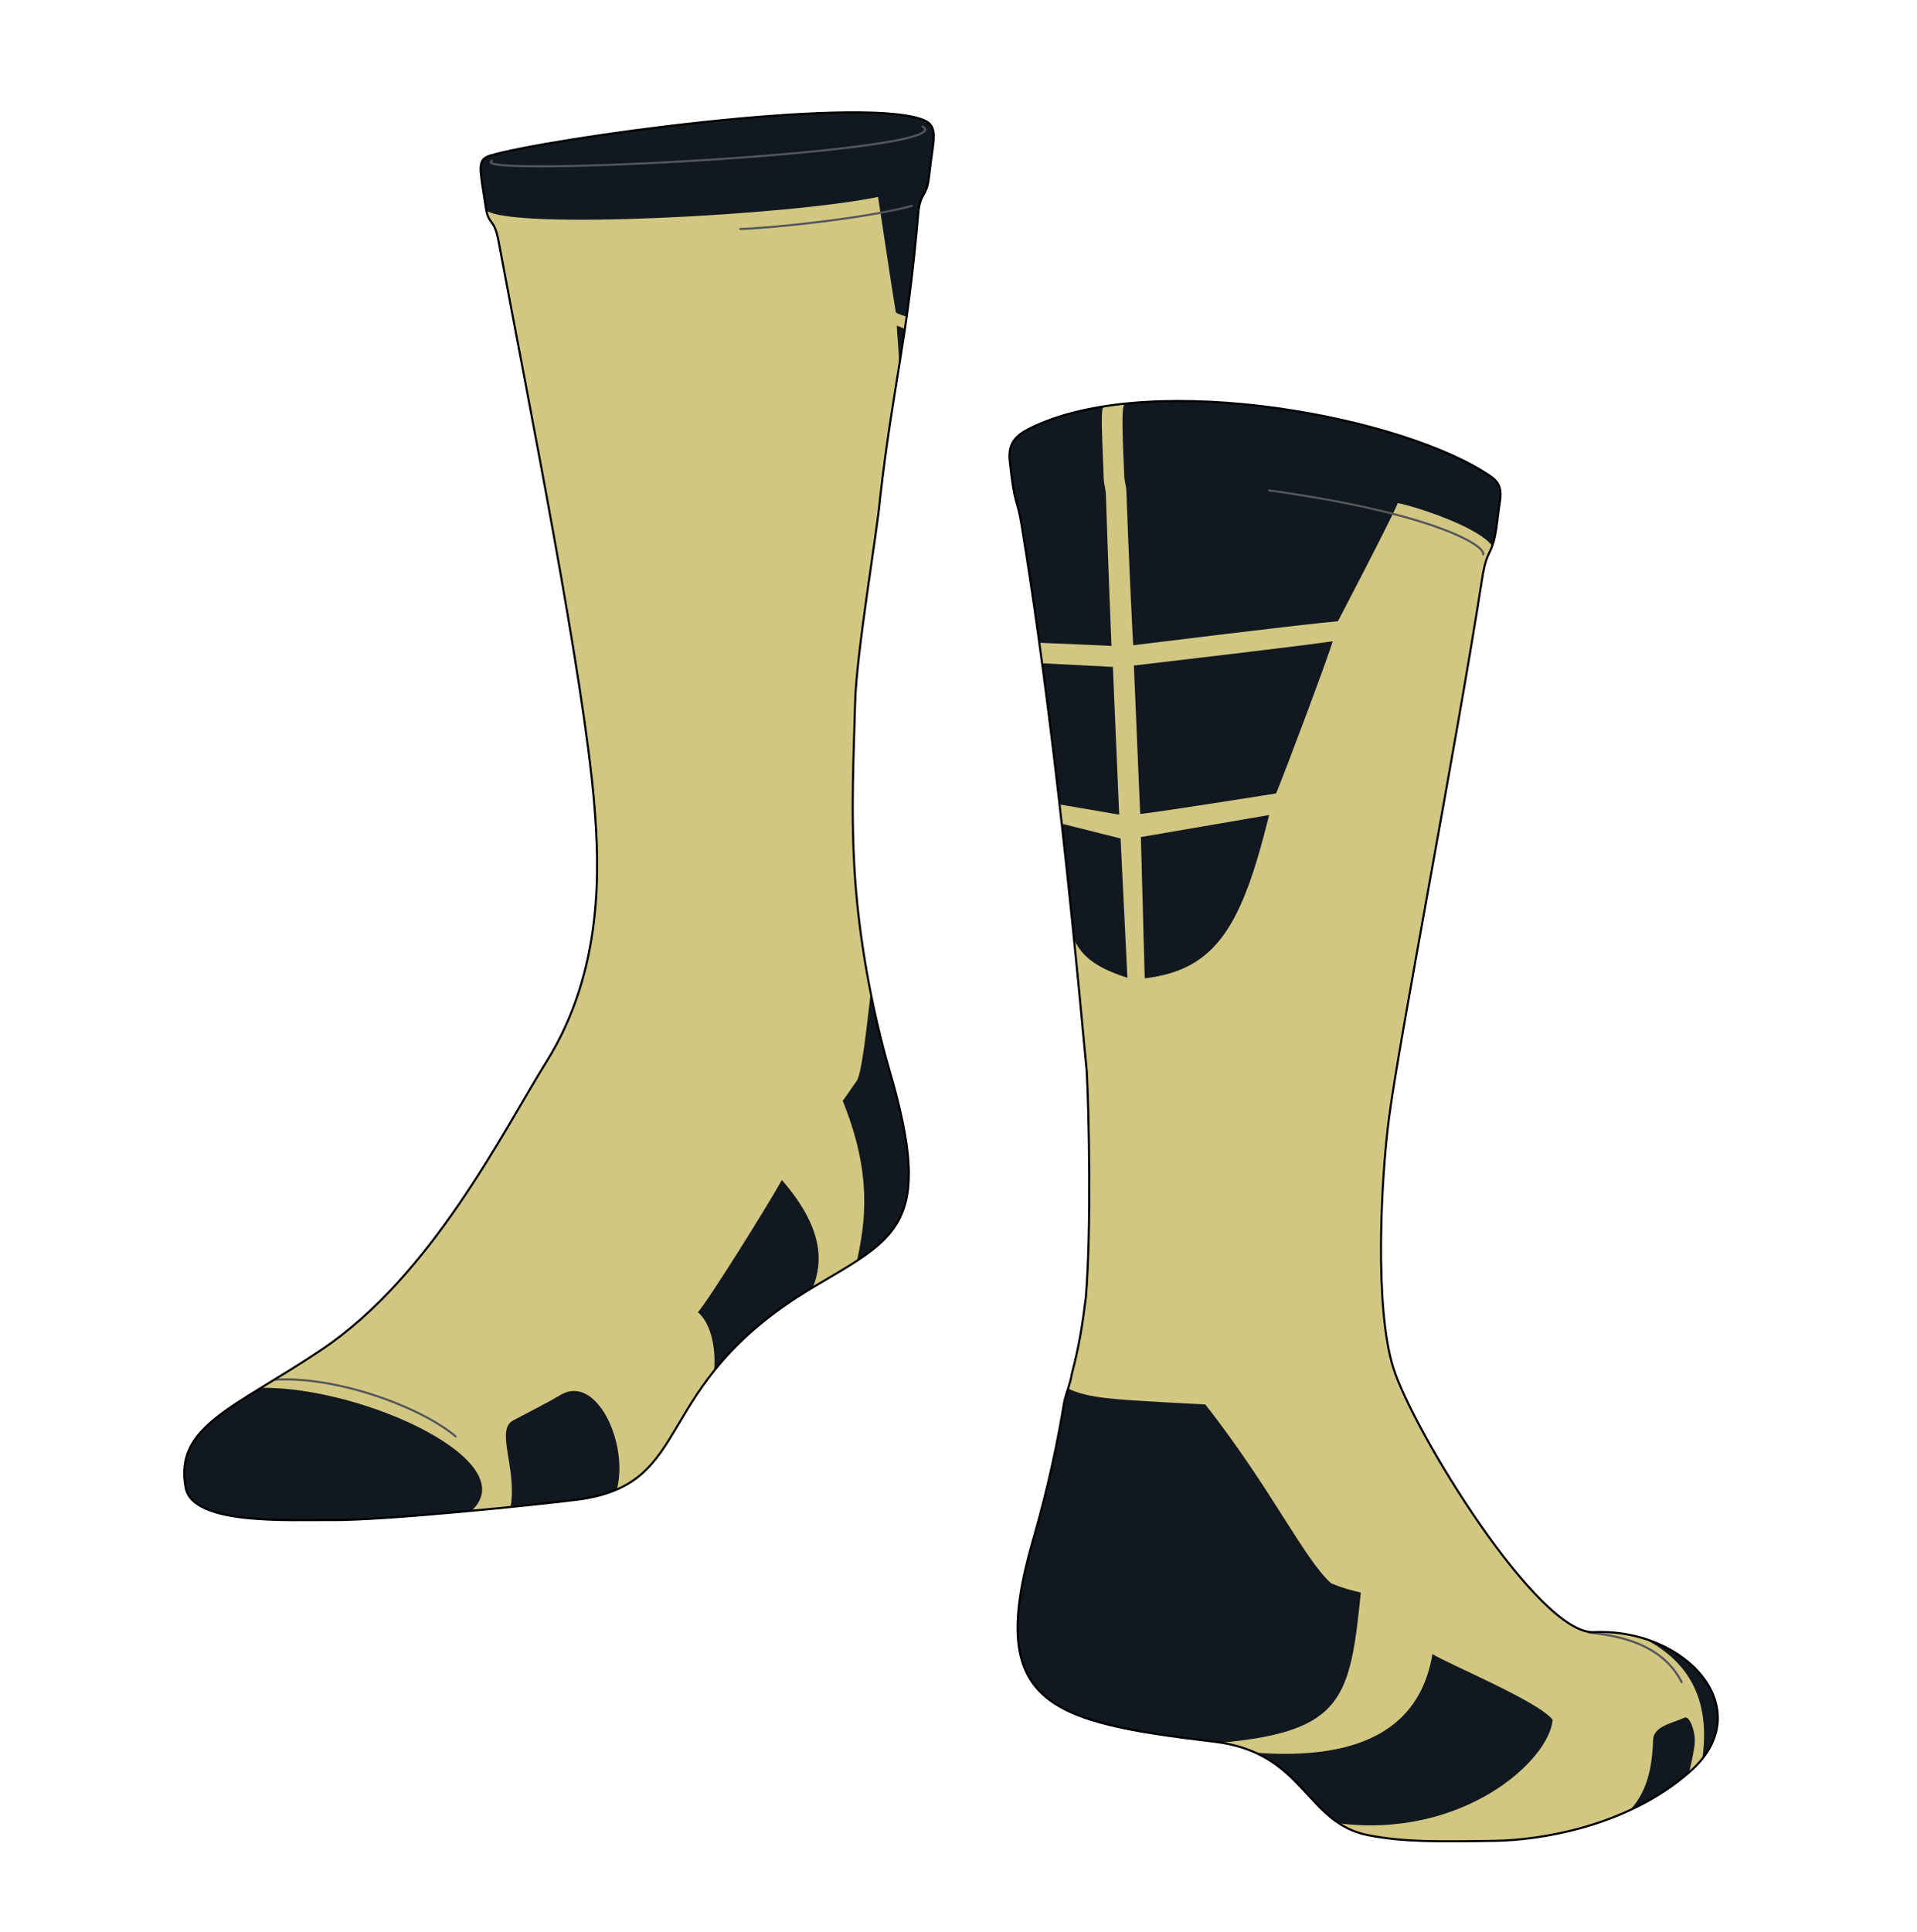 <?xml version="1.0" encoding="UTF-8" standalone="no"?>
<svg
   xmlns:dc="http://purl.org/dc/elements/1.1/"
   xmlns:cc="http://creativecommons.org/ns#"
   xmlns:rdf="http://www.w3.org/1999/02/22-rdf-syntax-ns#"
   xmlns:svg="http://www.w3.org/2000/svg"
   xmlns="http://www.w3.org/2000/svg"
   viewBox="0 0 1216.829 1225.915"
   height="1149.295"
   width="1140.777"
   xml:space="preserve"
   id="svg10"
   version="1.1"><defs
     id="defs14"><clipPath
       id="clipPath26"
       clipPathUnits="userSpaceOnUse"><path
         id="path24"
         d="M 0,919.436 H 912.622 V 0 H 0 Z" /></clipPath></defs><g
     transform="matrix(1.333,0,0,-1.333,0,1225.915)"
     id="g18"><g
       id="g20"><g
         clip-path="url(#clipPath26)"
         id="g22"><g
           transform="translate(386.779,306.586)"
           id="g28"><path
             id="path30"
             style="fill:#d2c782;fill-opacity:1;fill-rule:nonzero;stroke:none" class="color0"
             d="m 0,0 c 40.114,23.953 58.419,29.493 36.866,103.223 -9.031,30.893 -14.562,64.452 -16.448,91.311 -2.269,32.328 -0.55,60.799 0,83.941 0.567,23.82 10.717,82.497 11.909,97.55 6.24,54.447 12.894,74.261 18.151,135.55 0.85,9.925 4.061,7.609 5.105,17.298 1.984,18.433 5.253,24.454 -3.687,27.508 -32.384,11.059 -178.018,-9.287 -205.241,-17.369 -6.513,-1.935 -4.892,-6.168 -2.127,-24.459 1.429,-9.445 3.901,-4.396 6.169,-16.589 14.525,-78.063 40.41,-206.446 45.515,-267.698 2.499,-30.002 4.537,-78.834 -22.687,-122.505 -20.895,-33.519 -54.679,-102.003 -107.193,-137.252 -41.402,-27.791 -70.327,-36.298 -64.655,-65.791 3.461,-17.996 49.975,-15.07 69.193,-15.314 25.047,-0.316 98.684,7.375 116.834,9.642 C -54.305,-93.706 -78.834,-47.073 0,0" /></g><g
           transform="translate(651.573,45.948)"
           id="g32"><path
             id="path34"
             style="fill:#d2c782;fill-opacity:1;fill-rule:nonzero;stroke:none" class="color0"
             d="m 0,0 c 17.208,-3.333 33.584,-3.052 59.917,-2.67 22.87,0.331 63.872,7.118 93.246,32.946 33.415,29.391 -1.781,68.442 -45.797,66.406 -26.49,-1.226 -85.971,95.798 -95.408,125.686 -9.16,29.004 -5.887,90.512 -2.036,119.58 5.09,38.418 31.804,176.061 44.269,256.206 2.666,17.141 5.238,8.433 7.634,30.786 0.764,7.124 3.289,13.115 -3.308,17.81 -21.488,15.29 -73.131,31.132 -123.488,34.957 -39.5,3 -74.333,-0.667 -93.791,-10.787 -8.075,-4.199 -12.975,-7.251 -11.958,-16.792 2.409,-22.567 3.303,-16.303 5.598,-30.276 11.194,-68.186 20.901,-150.243 31.04,-260.025 1.018,-18.827 2.289,-74.546 -0.42,-107.857 -1.616,-12.993 -3.143,-22.916 -6.704,-36.401 -0.718,-4.996 -3.018,-9.566 -3.817,-14.503 -4.614,-28.412 -10.848,-51.287 -14.756,-64.879 -22.391,-77.853 7.377,-86.249 86.505,-95.662 C -30.2,39.401 -30.138,5.837 0,0" /></g><g
           transform="translate(423.641,409.808)"
           id="g36"><path
             id="path38"
             style="fill:#111820;fill-opacity:1;fill-rule:nonzero;stroke:none" class="color3"
             d="m 0,0 c 17.249,-58.985 8.979,-74.324 -15.559,-90.365 4.046,18.726 7.316,41.288 -6.792,76.157 2.442,3.316 4.578,6.548 6.691,9.526 2.621,3.696 5.288,31.03 6.621,41.696 C -7.764,31.921 -1.461,5.001 0,0" /></g><g
           transform="translate(372.318,357.909)"
           id="g40"><path
             id="path42"
             style="fill:#111820;fill-opacity:1;fill-rule:nonzero;stroke:none" class="color3"
             d="m 0,0 c 19.716,-22.73 19.74,-38.89 14.715,-51.171 -0.084,-0.051 -0.169,-0.101 -0.254,-0.152 -2.829,-1.69 -5.532,-3.379 -8.101,-5.069 -0.523,-0.337 -1.03,-0.674 -1.537,-1.021 -2.018,-1.343 -3.953,-2.687 -5.811,-4.03 -0.583,-0.413 -1.158,-0.835 -1.723,-1.258 -2.281,-1.673 -4.435,-3.354 -6.488,-5.018 -0.481,-0.388 -0.953,-0.768 -1.419,-1.157 -1.334,-1.106 -2.618,-2.213 -3.861,-3.303 -0.387,-0.346 -0.768,-0.684 -1.148,-1.03 -0.397,-0.355 -0.794,-0.71 -1.183,-1.072 -1.95,-1.801 -3.793,-3.582 -5.532,-5.348 -0.338,-0.338 -0.668,-0.676 -0.988,-1.014 -1.766,-1.833 -3.43,-3.657 -5.001,-5.456 -0.558,-0.633 -1.098,-1.275 -1.63,-1.909 -0.338,-0.397 -0.667,-0.795 -0.988,-1.182 -0.237,-0.287 -0.482,-0.584 -0.71,-0.879 -0.211,-0.253 -0.422,-0.516 -0.625,-0.769 0.921,9.402 -0.988,22.131 -7.703,27.883 C -35.309,-57.844 -6.809,-12.332 0,0" /></g><g
           transform="translate(378.678,301.518)"
           id="g44"><path
             id="path46"
             style="fill:#111820;fill-opacity:1;fill-rule:nonzero;stroke:none" class="color3"
             d="M 0,0 C -0.515,-0.338 -1.03,-0.675 -1.537,-1.022 -1.03,-0.675 -0.523,-0.338 0,0" /></g><g
           transform="translate(371.33,296.466)"
           id="g48"><path
             id="path50"
             style="fill:#111820;fill-opacity:1;fill-rule:nonzero;stroke:none" class="color3"
             d="M 0,0 C -0.583,-0.413 -1.157,-0.835 -1.723,-1.258 -1.157,-0.835 -0.583,-0.413 0,0" /></g><g
           transform="translate(363.119,290.19)"
           id="g52"><path
             id="path54"
             style="fill:#111820;fill-opacity:1;fill-rule:nonzero;stroke:none" class="color3"
             d="M 0,0 C -0.48,-0.389 -0.953,-0.777 -1.419,-1.157 -0.953,-0.769 -0.48,-0.389 0,0" /></g><g
           transform="translate(266.841,255.524)"
           id="g56"><path
             id="path58"
             style="fill:#111820;fill-opacity:1;fill-rule:nonzero;stroke:none" class="color3"
             d="m 0,0 c 17.037,10.321 32.647,-22.891 26.896,-44.98 -5.247,-2.281 -11.514,-3.945 -19.251,-4.916 -5.846,-0.735 -17.46,-2.027 -31.356,-3.429 3.202,18.236 -7.349,36.693 1.191,41.212 C -12.949,-7.045 -5.169,-3.134 0,0" /></g><g
           transform="translate(124.325,258.971)"
           id="g60"><path
             id="path62" 
             style="fill:#111820;fill-opacity:1;fill-rule:nonzero;stroke:none" class="color3"
             d="m 0,0 c 48.705,0.532 125.724,-35.055 100.188,-58.588 -1.553,-0.143 -3.124,-0.287 -4.695,-0.439 -0.643,-0.051 -1.293,-0.11 -1.935,-0.177 -0.49,-0.034 -0.988,-0.085 -1.478,-0.128 -0.769,-0.067 -1.538,-0.135 -2.307,-0.211 -1.95,-0.169 -3.893,-0.337 -5.836,-0.506 -0.777,-0.068 -1.546,-0.127 -2.315,-0.195 -2.576,-0.219 -5.135,-0.422 -7.661,-0.624 -0.473,-0.043 -0.938,-0.077 -1.41,-0.111 -0.237,-0.025 -0.481,-0.042 -0.719,-0.058 -0.54,-0.042 -1.081,-0.085 -1.613,-0.127 -1.91,-0.144 -3.792,-0.279 -5.635,-0.414 -0.683,-0.051 -1.351,-0.093 -2.017,-0.144 -2.121,-0.143 -4.199,-0.287 -6.209,-0.414 -0.693,-0.043 -1.377,-0.085 -2.062,-0.127 -0.793,-0.042 -1.578,-0.092 -2.347,-0.134 -0.195,-0.009 -0.39,-0.017 -0.583,-0.035 -1.285,-0.067 -2.535,-0.134 -3.751,-0.193 -0.312,-0.01 -0.625,-0.026 -0.937,-0.043 -0.888,-0.042 -1.757,-0.076 -2.594,-0.11 -0.287,-0.008 -0.574,-0.025 -0.853,-0.034 -0.473,-0.016 -0.946,-0.034 -1.402,-0.05 -0.625,-0.018 -1.242,-0.034 -1.841,-0.051 -0.87,-0.025 -1.706,-0.042 -2.518,-0.051 -1.494,-0.025 -2.88,-0.033 -4.147,-0.016 -19.217,0.245 -65.734,-2.687 -69.189,15.314 -0.549,2.847 -0.777,5.499 -0.693,7.991 0,0.186 0.009,0.371 0.026,0.558 0,0.066 0,0.126 0.009,0.193 0.008,0.229 0.024,0.456 0.042,0.685 0.025,0.261 0.042,0.523 0.075,0.777 0.017,0.168 0.034,0.337 0.06,0.507 0.025,0.219 0.051,0.447 0.093,0.667 0.05,0.347 0.109,0.693 0.177,1.038 0.237,1.268 0.566,2.492 0.988,3.684 0.068,0.219 0.152,0.439 0.237,0.659 0.168,0.456 0.354,0.912 0.557,1.359 0.043,0.111 0.093,0.22 0.152,0.33 0.11,0.253 0.228,0.506 0.355,0.751 0.059,0.136 0.127,0.271 0.203,0.398 0.313,0.616 0.65,1.216 1.013,1.807 0.381,0.642 0.803,1.284 1.259,1.909 0.144,0.204 0.296,0.415 0.448,0.618 0.304,0.413 0.616,0.818 0.954,1.223 0.161,0.203 0.329,0.407 0.507,0.61 0.507,0.607 1.048,1.207 1.613,1.806 0.187,0.196 0.381,0.389 0.575,0.592 0.211,0.228 0.439,0.448 0.668,0.676 0.371,0.362 0.75,0.726 1.14,1.09 0.211,0.194 0.422,0.387 0.641,0.583 0.642,0.582 1.309,1.156 2.002,1.739 0.465,0.381 0.93,0.77 1.411,1.149 0.034,0.035 0.068,0.068 0.11,0.093 1.175,0.92 2.407,1.85 3.691,2.787 0.795,0.574 1.614,1.149 2.449,1.733 0.279,0.193 0.566,0.387 0.845,0.582 0.566,0.397 1.141,0.786 1.732,1.166 C -8.709,-5.373 -4.52,-2.771 0,0" /></g><g
           transform="translate(208.261,198.922)"
           id="g64"><path
             id="path66"
             style="fill:#111820;fill-opacity:1;fill-rule:nonzero;stroke:none" class="color3"
             d="M 0,0 C -0.777,-0.068 -1.546,-0.127 -2.314,-0.195 -1.546,-0.127 -0.777,-0.068 0,0" /></g><g
           transform="translate(196.875,197.992)"
           id="g68"><path
             id="path70"
             style="fill:#111820;fill-opacity:1;fill-rule:nonzero;stroke:none" class="color3"
             d="M 0,0 C 0.473,0.033 0.937,0.067 1.41,0.11 0.937,0.067 0.473,0.033 0,0" /></g><g
           transform="translate(194.544,197.807)"
           id="g72"><path
             id="path74"
             style="fill:#111820;fill-opacity:1;fill-rule:nonzero;stroke:none" class="color3"
             d="M 0,0 C 0.532,0.042 1.073,0.085 1.613,0.127 1.073,0.085 0.54,0.042 0,0" /></g><g
           transform="translate(188.909,197.393)"
           id="g76"><path
             id="path78"
             style="fill:#111820;fill-opacity:1;fill-rule:nonzero;stroke:none" class="color3"
             d="M 0,0 C -0.684,-0.051 -1.351,-0.102 -2.018,-0.143 -1.351,-0.093 -0.684,-0.051 0,0" /></g><g
           transform="translate(180.683,196.835)"
           id="g80"><path
             id="path82"
             style="fill:#111820;fill-opacity:1;fill-rule:nonzero;stroke:none" class="color3"
             d="M 0,0 C 2.01,0.127 4.088,0.27 6.209,0.414 4.088,0.262 2.01,0.127 0,0" /></g><g
           transform="translate(176.274,196.573)"
           id="g84"><path
             id="path86"
             style="fill:#111820;fill-opacity:1;fill-rule:nonzero;stroke:none" class="color3"
             d="M 0,0 C 0.769,0.042 1.554,0.093 2.348,0.135 1.554,0.085 0.769,0.042 0,0" /></g><g
           transform="translate(175.69,196.539)"
           id="g88"><path
             id="path90"
             style="fill:#111820;fill-opacity:1;fill-rule:nonzero;stroke:none" class="color3"
             d="M 0,0 C -1.285,-0.067 -2.534,-0.135 -3.751,-0.193 -2.534,-0.135 -1.285,-0.067 0,0" /></g><g
           transform="translate(168.409,196.192)"
           id="g92"><path
             id="path94"
             style="fill:#111820;fill-opacity:1;fill-rule:nonzero;stroke:none" class="color3"
             d="M 0,0 C 0.837,0.034 1.706,0.068 2.594,0.11 1.706,0.068 0.845,0.034 0,0" /></g><g
           transform="translate(166.154,196.108)"
           id="g96"><path
             id="path98"
             style="fill:#111820;fill-opacity:1;fill-rule:nonzero;stroke:none" class="color3"
             d="M 0,0 C 0.456,0.017 0.929,0.034 1.402,0.051 0.929,0.034 0.465,0.017 0,0" /></g><g
           transform="translate(161.795,196.007)"
           id="g100"><path
             id="path102"
             style="fill:#111820;fill-opacity:1;fill-rule:nonzero;stroke:none" class="color3"
             d="M 0,0 C 0.812,0.009 1.647,0.025 2.518,0.051 1.647,0.025 0.803,0.009 0,0" /></g><g
           transform="translate(90.537,230.504)"
           id="g104"><path
             id="path106"
             style="fill:#111820;fill-opacity:1;fill-rule:nonzero;stroke:none" class="color3"
             d="M 0,0 C -0.126,-0.245 -0.245,-0.498 -0.354,-0.751 -0.245,-0.498 -0.126,-0.245 0,0" /></g><g
           transform="translate(88.248,223.721)"
           id="g108"><path
             id="path110"
             style="fill:#111820;fill-opacity:1;fill-rule:nonzero;stroke:none" class="color3"
             d="M 0,0 C -0.067,-0.345 -0.126,-0.691 -0.177,-1.038 -0.126,-0.691 -0.067,-0.337 0,0" /></g><g
           transform="translate(231.602,819.488)"
           id="g112"><path
             id="path114"
             style="fill:#111820;fill-opacity:1;fill-rule:nonzero;stroke:none" class="color3"
             d="m 0,0 c 12.5,-9.333 144,-2.333 186.5,6.417 1.25,-7.5 6.75,-45 8.5,-55 1.479,-1.021 3.834,-1.417 5.167,-2.084 2.667,15.5 5.175,46.352 5.333,48.334 1,12.5 4.569,8.143 5.5,18.5 1.333,14.833 5.294,24.69 -4,27.333 -17,4.833 -48.965,3.271 -79.166,0.833 -37.167,-3 -78.236,-8.973 -87.667,-10.666 -13,-2.334 -34,-6 -37,-7 -3,-1 -6.666,-2.167 -6,-7.334 C -2.167,14.167 -0.667,3.5 0,0" /></g><g
           transform="translate(427.102,764.655)"
           id="g116"><path
             id="path118"
             style="fill:#111820;fill-opacity:1;fill-rule:nonzero;stroke:none" class="color3"
             d="M 0,0 3.812,-1.562 C 2.812,-7.812 1.125,-18.625 1,-20 1.187,-13.625 -0.188,-2.125 0,0" /></g><g
           transform="translate(810.654,82.389)"
           id="g120"><path
             id="path122"
             style="fill:#111820;fill-opacity:1;fill-rule:nonzero;stroke:none" class="color3"
             d="M 0,0 C 1.832,14.273 3.252,41.584 -27.982,57.293 0.564,48.591 18.013,22.594 0,0" /></g><g
           transform="translate(802.197,101.929)"
           id="g124"><path
             id="path126"
             style="fill:#111820;fill-opacity:1;fill-rule:nonzero;stroke:none" class="color3"
             d="m 0,0 c 2.198,0.962 5.083,-5.861 4.824,-11.709 -0.122,-2.839 -1.236,-8.487 -2.686,-14.334 -8.626,-7.526 -18.212,-13.342 -28.028,-17.799 9.296,9.951 10.502,23.479 10.869,33.155 C -14.763,-4.076 -6.366,-2.809 0,0" /></g><g
           transform="translate(739.348,100.905)"
           id="g128"><path
             id="path130"
             style="fill:#111820;fill-opacity:1;fill-rule:nonzero;stroke:none" class="color3"
             d="m 0,0 c -1.697,-19.591 -42.976,-56.725 -101.914,-49.281 -2.908,1.831 -14.235,12.842 -15.629,14.551 -3.945,4.835 -13.74,14.503 -23.907,19.053 60.88,-4.534 79.732,20.12 84.205,46.973 C -48.3,25.892 -6.609,8.656 0,0" /></g><g
           transform="translate(573.978,251.012)"
           id="g132"><path
             id="path134"
             style="fill:#111820;fill-opacity:1;fill-rule:nonzero;stroke:none" class="color3"
             d="m 0,0 c 31.687,-40.489 46.809,-73.271 59.896,-85.146 5.74,-2.372 9.047,-3.134 14.142,-4.402 -5.146,-49.689 -7.938,-66.176 -66.544,-71.427 -1.037,0.168 -2.091,0.321 -3.174,0.443 -79.122,9.404 -108.889,17.8 -86.51,95.654 3.909,13.601 10.152,36.469 14.761,64.878 0.412,2.578 1.238,5.052 2.045,7.54 C -54.651,2.763 -45.248,2.427 0,0" /></g><g
           transform="translate(544.102,728.155)"
           id="g136"><path
             id="path138"
             style="fill:#111820;fill-opacity:1;fill-rule:nonzero;stroke:none" class="color3"
             d="m 0,0 c -3.825,-0.414 -5.129,-0.253 -8.5,-1 -2,0 -0.71,-21.052 -0.25,-34.25 0.085,-2.444 0.913,-4.452 1,-7 1.142,-33.271 3.102,-70.902 3.25,-73.417 0,0 84.5,10.417 97.5,11.417 0,0 25.5,48.75 28.5,56.25 8,-1.5 37.75,-11 44.845,-20.21 1.239,1.46 1.323,3.21 1.823,4.96 0,0 1.156,10.306 1.916,15.167 0.834,5.333 0.436,9.05 -3.916,12.416 -6.25,4.834 -30.971,18.502 -73.917,28 C 48.918,1.917 10.001,1.083 0,0" /></g><g
           transform="translate(539.936,602.822)"
           id="g140"><path
             id="path142"
             style="fill:#111820;fill-opacity:1;fill-rule:nonzero;stroke:none" class="color3"
             d="m 0,0 c 0,0 86.417,10.083 94.667,11.583 -1.5,-6 -25.5,-69.75 -27,-72.5 0,0 -56.667,-9 -64.667,-9.75 z" /></g><g
           transform="translate(543.269,521.155)"
           id="g144"><path
             id="path146"
             style="fill:#111820;fill-opacity:1;fill-rule:nonzero;stroke:none" class="color3"
             d="M 0,0 61.083,10.5 C 48.333,-41 36.583,-63.25 1.833,-67.25 Z" /></g><g
           transform="translate(529.269,612.155)"
           id="g148"><path
             id="path150"
             style="fill:#111820;fill-opacity:1;fill-rule:nonzero;stroke:none" class="color3"
             d="m 0,0 c 0,0 -1.613,39.219 -2.667,72.25 -0.078,2.455 -0.909,4.627 -1,7 -1,26 -1.5,33.25 0,34.75 -2.5,-0.25 -3,-0.5 -4.75,-0.667 0,0 -25.166,-4.333 -36,-13.416 C -49.755,95.44 -48.649,89.8 -47,77.083 c 1.167,-9 2.917,-11 3.666,-16.666 C -42.149,51.466 -36.5,17.083 -34.34,1.503 -24.482,1.138 -5.5,0.25 0,0" /></g><g
           transform="translate(529.936,602.155)"
           id="g152"><path
             id="path154"
             style="fill:#111820;fill-opacity:1;fill-rule:nonzero;stroke:none" class="color3"
             d="M 0,0 -33.833,1.75 -25.47,-65.442 3,-70.333 Z" /></g><g
           transform="translate(533.602,520.489)"
           id="g156"><path
             id="path158"
             style="fill:#111820;fill-opacity:1;fill-rule:nonzero;stroke:none"  class="color3"
             d="m 0,0 3.25,-66.333 c -9.606,3.136 -20.5,7.5 -25.25,18 -0.92,7.908 -5.817,55.316 -5.817,55.316 z" /></g><g
           transform="translate(756.732,142.407)"
           id="g160"><path
             id="path162"
             style="fill:none;stroke:#54565a;stroke-width:1;stroke-linecap:round;stroke-linejoin:miter;stroke-miterlimit:10;stroke-dasharray:none;stroke-opacity:1" class="color1"
             d="M 0,0 C 12.941,-1.296 34.519,-4.865 44.06,-23.564" /></g><g
           transform="translate(434.184,821.651)"
           id="g164"><path
             id="path166"
             style="fill:none;stroke:#54565a;stroke-width:1;stroke-linecap:round;stroke-linejoin:round;stroke-miterlimit:10;stroke-dasharray:none;stroke-opacity:1" class="color1"
             d="M 0,0 C -22,-6 -68,-10.667 -81.667,-11" /></g><g
           transform="translate(439.269,859.488)"
           id="g168"><path
             id="path170"
             style="fill:none;stroke:#54565a;stroke-width:1;stroke-linecap:round;stroke-linejoin:round;stroke-miterlimit:10;stroke-dasharray:none;stroke-opacity:1" class="color1"
             d="M 0,0 C 20.666,-12 -219,-24.667 -205,-16.333" /></g><g
           transform="translate(706.264,655.77)"
           id="g172"><path
             id="path174"
             style="fill:none;stroke:#54565a;stroke-width:1;stroke-linecap:round;stroke-linejoin:round;stroke-miterlimit:10;stroke-dasharray:none;stroke-opacity:1" class="color1"
             d="M 0,0 C 1.162,4.118 -23.651,19.534 -101.893,30.41" /></g><g
           transform="translate(131.019,262.822)"
           id="g176"><path
             id="path178"
             style="fill:none;stroke:#54565a;stroke-width:1;stroke-linecap:round;stroke-linejoin:round;stroke-miterlimit:10;stroke-dasharray:none;stroke-opacity:1" class="color1"
             d="M 0,0 C 30.61,1.759 70.632,-13.822 85.936,-27.016" /></g><g
           transform="translate(386.779,306.586)"
           id="g180"><path
             id="path182"
             style="fill:none;stroke:#000000;stroke-width:1;stroke-linecap:butt;stroke-linejoin:miter;stroke-miterlimit:10;stroke-dasharray:none;stroke-opacity:1" class="color1"
             d="m 0,0 c 40.114,23.953 58.419,29.493 36.866,103.223 -9.031,30.893 -14.562,64.452 -16.448,91.311 -2.269,32.328 -0.55,60.799 0,83.941 0.567,23.82 10.717,82.497 11.909,97.55 6.24,54.447 12.894,74.261 18.151,135.55 0.85,9.925 4.061,7.609 5.105,17.298 1.984,18.433 5.253,24.454 -3.687,27.508 -32.384,11.059 -178.018,-9.287 -205.241,-17.369 -6.513,-1.935 -4.892,-6.168 -2.127,-24.459 1.429,-9.445 3.901,-4.396 6.169,-16.589 14.525,-78.063 40.41,-206.446 45.515,-267.698 2.499,-30.002 4.537,-78.834 -22.687,-122.505 -20.895,-33.519 -54.679,-102.003 -107.193,-137.252 -41.402,-27.791 -70.327,-36.298 -64.655,-65.791 3.461,-17.996 49.975,-15.07 69.193,-15.314 25.047,-0.316 98.684,7.375 116.834,9.642 C -54.305,-93.706 -78.834,-47.073 0,0 Z" /></g><g
           transform="translate(651.573,45.948)"
           id="g184"><path
             id="path186"
             style="fill:none;stroke:#000000;stroke-width:1;stroke-linecap:round;stroke-linejoin:round;stroke-miterlimit:10;stroke-dasharray:none;stroke-opacity:1" class="color1"
             d="m 0,0 c 17.208,-3.333 33.584,-3.052 59.917,-2.67 22.87,0.331 63.872,7.118 93.246,32.946 33.415,29.391 -1.781,68.442 -45.797,66.406 -26.49,-1.226 -85.971,95.798 -95.408,125.686 -9.16,29.004 -5.887,90.512 -2.036,119.58 5.09,38.418 31.804,176.061 44.269,256.206 2.666,17.141 5.238,8.433 7.634,30.786 0.764,7.124 3.343,13.191 -3.308,17.81 -40.988,28.457 -159.488,50.707 -217.279,24.17 -8.272,-3.798 -12.975,-7.251 -11.958,-16.792 2.409,-22.567 3.303,-16.303 5.598,-30.276 11.194,-68.186 20.901,-150.243 31.04,-260.025 1.018,-18.827 2.289,-74.546 -0.42,-107.857 -1.616,-12.993 -3.143,-22.916 -6.704,-36.401 -0.718,-4.996 -3.018,-9.566 -3.817,-14.503 -4.614,-28.412 -10.848,-51.287 -14.756,-64.879 -22.391,-77.853 7.377,-86.249 86.505,-95.662 C -30.2,39.401 -30.138,5.837 0,0 Z" /></g></g></g></g></svg>
